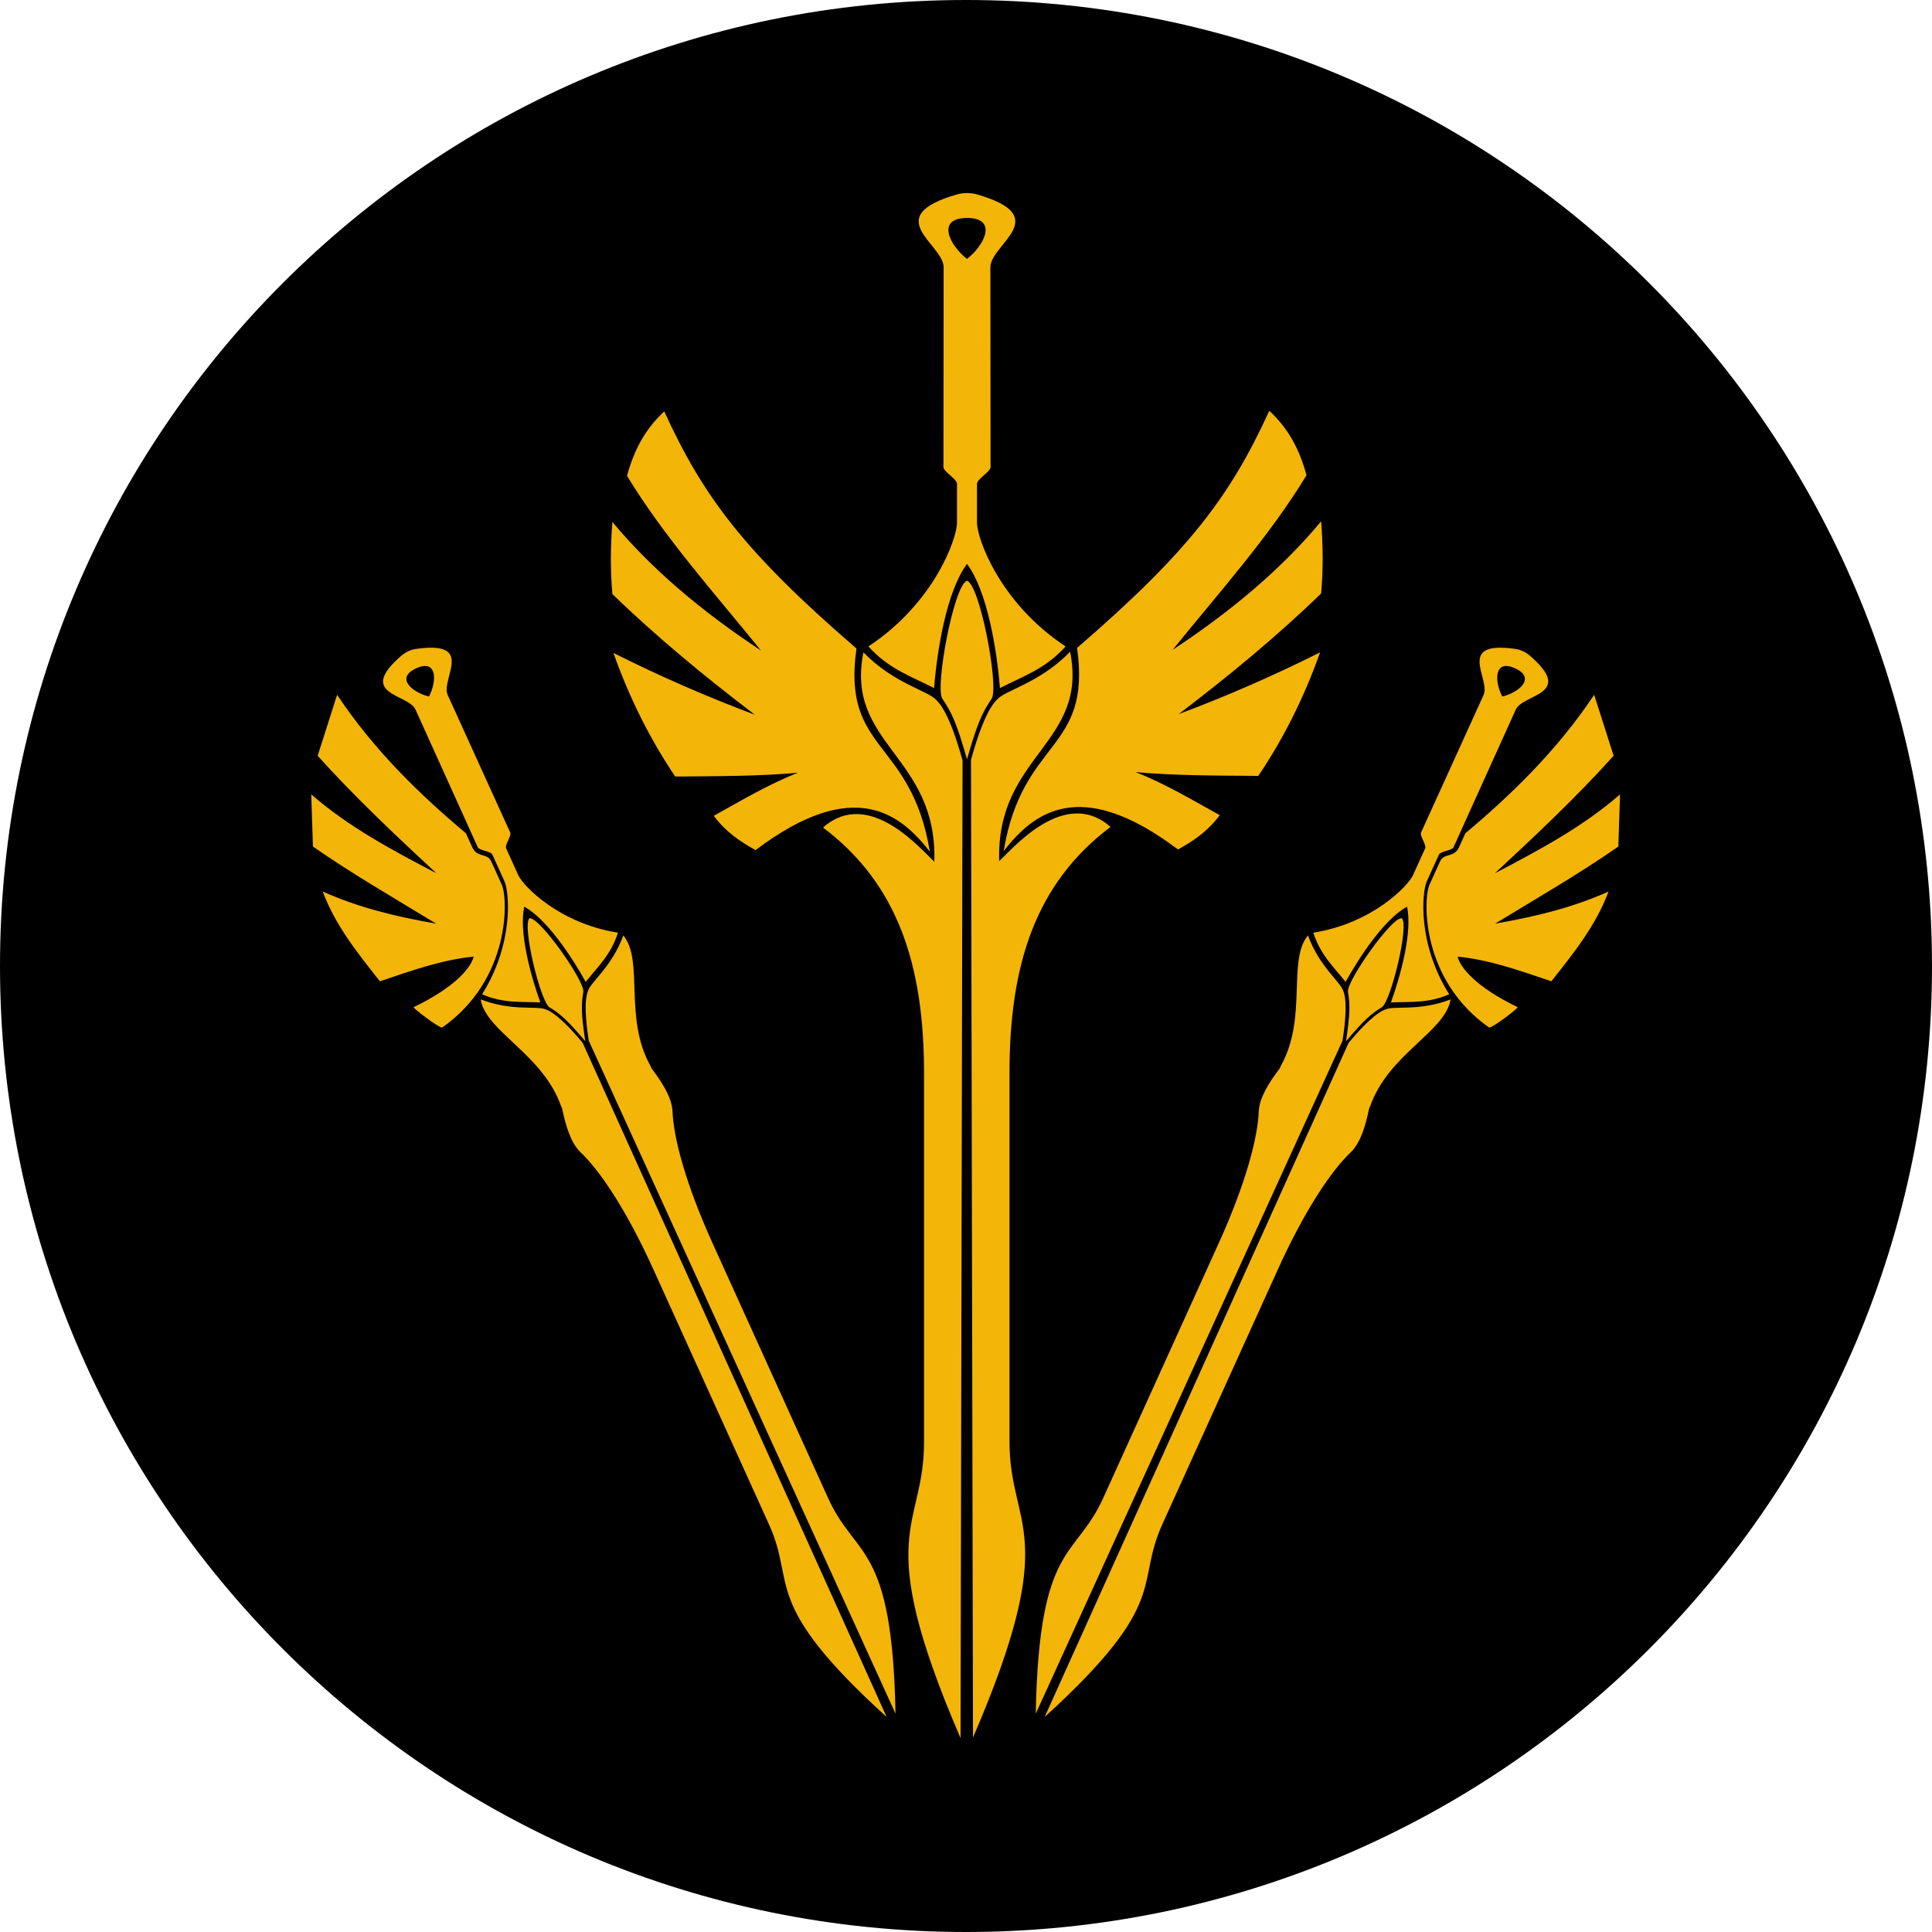 <?xml version="1.0" encoding="utf-8"?>
<!-- Generator: Adobe Illustrator 16.0.0, SVG Export Plug-In . SVG Version: 6.00 Build 0)  -->
<!DOCTYPE svg PUBLIC "-//W3C//DTD SVG 1.1//EN" "http://www.w3.org/Graphics/SVG/1.1/DTD/svg11.dtd">
<svg version="1.1"
	 id="svg2" sodipodi:docname="Unknown Symbol 01.svg" inkscape:version="0.48.4 r9939" xmlns:dc="http://purl.org/dc/elements/1.1/" xmlns:sodipodi="http://sodipodi.sourceforge.net/DTD/sodipodi-0.dtd" xmlns:cc="http://creativecommons.org/ns#" xmlns:svg="http://www.w3.org/2000/svg" xmlns:rdf="http://www.w3.org/1999/02/22-rdf-syntax-ns#" xmlns:inkscape="http://www.inkscape.org/namespaces/inkscape"
	 xmlns="http://www.w3.org/2000/svg" xmlns:xlink="http://www.w3.org/1999/xlink" x="0px" y="0px" width="1000px" height="1000px"
	 viewBox="0 0 1000 1000" enable-background="new 0 0 1000 1000" xml:space="preserve">
<sodipodi:namedview  id="base" inkscape:window-y="-8" inkscape:window-x="1912" inkscape:window-height="1018" inkscape:current-layer="layer1" inkscape:window-width="1920" inkscape:guide-bbox="true" inkscape:showpageshadow="false" inkscape:pageopacity="0" inkscape:document-units="px" inkscape:pageshadow="2" showgrid="false" showguides="true" showborder="true" pagecolor="#ffffff" borderopacity="1.0" bordercolor="#666666" inkscape:cy="263.11323" inkscape:cx="1201.6587" inkscape:zoom="0.49497475" inkscape:window-maximized="1">
	<sodipodi:guide  id="guide2985" orientation="1,0" position="0,1065.714"></sodipodi:guide>
	<sodipodi:guide  id="guide2987" orientation="1,0" position="1000,1048.571"></sodipodi:guide>
	<sodipodi:guide  id="guide2989" orientation="0,1" position="-800,0"></sodipodi:guide>
	<sodipodi:guide  id="guide2991" orientation="0,1" position="-680,1000"></sodipodi:guide>
	<sodipodi:guide  id="guide2993" orientation="1,0" position="500,731.429"></sodipodi:guide>
	<sodipodi:guide  id="guide2995" orientation="1,0" position="250,814.286"></sodipodi:guide>
	<sodipodi:guide  id="guide2997" orientation="1,0" position="750,820"></sodipodi:guide>
	<sodipodi:guide  id="guide2999" orientation="0,1" position="-614.286,500"></sodipodi:guide>
	<sodipodi:guide  id="guide3001" orientation="0,1" position="-482.857,250"></sodipodi:guide>
	<sodipodi:guide  id="guide3003" orientation="0,1" position="-434.286,750"></sodipodi:guide>
	<sodipodi:guide  id="guide3852" orientation="1,0" position="4037.143,3842.857"></sodipodi:guide>
	<sodipodi:guide  id="guide4010" orientation="1,0" position="4050.68,3888.772"></sodipodi:guide>
	<sodipodi:guide  id="guide4012" orientation="1,0" position="4043.661,3874.42"></sodipodi:guide>
</sodipodi:namedview>
<g>
	
		<path id="path3788" sodipodi:type="arc" sodipodi:rx="65.672668" sodipodi:ry="65.672668" sodipodi:cy="434.32733" sodipodi:cx="-85.850212" d="
		M1000,500c0,276.143-223.858,500-500.001,500C223.858,1000,0,776.143,0,500S223.858,0,499.999,0
		C776.142,0,999.999,223.857,1000,500L1000,500z"/>
	<g id="g3022" transform="matrix(1.035,0,0,1.035,-16.982,-68.029)">
		<g id="g4019-6" transform="matrix(0.911,0.413,-0.413,0.911,-4111.866,1446.044)">
			<path id="path3888-0" sodipodi:nodetypes="ccccccccccccccccc" inkscape:connector-curvature="0" fill="#F4B509" d="
				M4022.796-2853.298c-0.001,7.781,15.56,45.116,56.69,52.808c1.794-0.927,9.155-14.673,8.751-15.179
				c-23.262-0.509-34.585-6.336-37.768-10.625c15.221-5.125,30.265-6.349,47.768-8.125c4.27-17.265,8.782-34.488,7.5-52.678
				c-12.814,14.592-28.395,26.761-45,38.036c13.641-20.055,27.856-39.822,40.179-60.535l-10-24.108
				c-10.197,22.437-25.393,42.146-40.714,61.786c10.755-25.662,21.377-51.382,29.821-78.036l-21.429-23.75
				c-5.446,33.296-17.377,63.157-30.076,89.64c0,1.588,0,3.93,0,7.645c0,6.041-5.725,5.498-5.725,10.483
				c0,2.256,0.009,8.946,0.01,12.639L4022.796-2853.298z"/>
			<path id="path3816-6-3" inkscape:connector-curvature="0" fill="#F4B509" d="M4017.102-2978.847
				c-1.259-0.01-2.523,0.159-3.781,0.496c-29.332,8.519-5.057,18.8-5.056,27.554l-0.072,75.597c0,1.702,5.128,4.467,5.128,6.309
				l0,14.699c0,5.901-8.551,30.338-33.509,46.79c7.704,8.513,15.726,11.102,24.836,15.739c1.2-14.861,4.813-36.677,12.454-46.955
				c7.641,10.279,11.254,32.094,12.454,46.955c9.11-4.637,17.132-7.227,24.836-15.738c-24.958-16.453-33.509-40.89-33.51-46.79
				l0.001-14.699c0-1.843,5.128-4.608,5.127-6.31l-0.071-75.597c0-8.755,24.276-19.035-5.057-27.554
				C4019.624-2978.687,4018.359-2978.852,4017.102-2978.847L4017.102-2978.847z M4017.102-2969.442c11.603,0,6.853,10.105,0,15.502
				C4010.249-2959.337,4005.499-2969.442,4017.102-2969.442z"/>
			<path id="path3010-4-6" sodipodi:nodetypes="ccccccccccc" inkscape:connector-curvature="0" fill="#F4B509" d="
				M4019.371-2394.787l-0.756-369.729c4.764-17.406,8.601-21.536,9.753-22.688c3.169-3.777,15.932-6.106,27.727-18.175
				c4.231,15.914-16.948,37.529-14.59,65.081c-0.011,0.5-0.075,1.005,0.045,1.615c1.872,8.194,3.111,17.049,0.693,23.397
				c-4.896,11.748-9.137,35.332-9.063,69.541l-0.001,139.026C4033.178-2473.4,4053.29-2473.485,4019.371-2394.787z"/>
			<path id="path3810-4-2" inkscape:connector-curvature="0" fill="#F4B509" d="M4017.102-2832.238
				c-4.879,1.459-12.117,39.766-9.358,44.545c3.778,5.556,5.576,9.776,9.358,22.97c3.781-13.194,5.579-17.414,9.358-22.969
				C4029.219-2792.471,4021.98-2830.778,4017.102-2832.238z"/>
			<path id="path4008-4" sodipodi:nodetypes="ccccccccccc" inkscape:connector-curvature="0" fill="#F4B509" d="M4014.64-2394.472
				l0.756-369.73c-4.764-17.405-8.601-21.536-9.753-22.687c-3.168-3.777-15.931-6.106-27.727-18.176
				c-4.231,15.915,16.948,37.53,14.59,65.081c0.012,0.501,0.075,1.005-0.045,1.616c-1.872,8.193-3.111,17.049-0.692,23.396
				c4.895,11.748,9.137,35.332,9.064,69.541l0,139.027C4000.833-2473.085,3980.721-2473.169,4014.64-2394.472z"/>
		</g>
		<g id="g4073">
			<path id="path3816" inkscape:connector-curvature="0" fill="#F4B509" d="M500,162.289c-1.664-0.006-3.337,0.211-5,0.656
				c-38.789,11.265-6.687,24.86-6.687,36.437l-0.094,99.969c0,2.251,6.782,5.907,6.782,8.344v19.438
				c0,7.803-11.308,40.118-44.313,61.875c10.188,11.257,20.796,14.68,32.844,20.813c1.586-19.653,6.364-48.502,16.468-62.094
				c10.104,13.592,14.882,42.441,16.469,62.094c12.047-6.133,22.656-9.556,32.843-20.813C516.308,367.251,505,334.936,505,327.133
				v-19.438c0-2.437,6.782-6.093,6.782-8.344l-0.094-99.969c0-11.577,32.102-25.172-6.687-36.437
				C503.337,162.5,501.664,162.283,500,162.289L500,162.289z M500,174.726c15.344,0,9.062,13.363,0,20.5
				C490.938,188.089,484.656,174.726,500,174.726z"/>
			<g id="g3800" transform="translate(-2,0)">
				<path id="path3010" sodipodi:nodetypes="cccccccccc" inkscape:connector-curvature="0" fill="#F4B509" d="M505,934.647
					l-1.001-488.929c6.301-23.017,11.375-28.479,12.898-30.002c4.191-4.995,21.068-8.074,36.666-24.035
					c9.233,46.031-37.06,51.683-35.457,104.66c6.051-5.356,32.553-37.563,55.655-17.065
					c-37.442,28.187-50.621,68.939-50.504,123.503v183.848C523.259,830.689,549.854,830.577,505,934.647L505,934.647z"/>
				<path id="path3792" sodipodi:nodetypes="cccccccccccccc" inkscape:connector-curvature="0" fill="#F4B509" d="M557.054,389.736
					c7.324,52.164-27.248,44.822-36.722,101.607c14.436-18.456,37.551-38.238,87.168-0.804c7.974-4.301,15.289-9.523,20.893-17.143
					c-13.969-7.752-27.863-16.028-42.152-21.542c19.781,1.797,40.689,1.716,61.437,1.899c12.244-18.163,22.69-38.573,30.894-61.785
					c-23.233,11.654-46.809,21.933-70.715,30.893c25.242-19.224,49.367-39.118,71.25-60.357c1.027-11.51,0.992-23.551,0-36.071
					c-19.369,23.342-44.482,44.646-74.286,64.286c23.262-28.731,48.389-56.716,66.964-87.322
					c-3.728-13.842-9.632-23.893-18.614-32.241C633.714,313.708,613.156,341.328,557.054,389.736L557.054,389.736z"/>
			</g>
			<path id="path3810" inkscape:connector-curvature="0" fill="#F4B509" d="M500,356.164c-6.452,1.929-16.024,52.586-12.375,58.906
				c4.997,7.347,7.375,12.928,12.375,30.375c5-17.447,7.378-23.028,12.375-30.375C516.024,408.751,506.452,358.093,500,356.164z"/>
			<g id="g3958" transform="matrix(-1,0,0,1,1001.771,0.312)">
				<path id="path3960" sodipodi:nodetypes="cccccccccc" inkscape:connector-curvature="0" fill="#F4B509" d="M505,934.646
					l-1-488.929c6.301-23.017,11.375-28.479,12.897-30.002c4.191-4.995,21.068-8.074,36.666-24.035
					c9.233,46.031-37.06,51.683-35.457,104.661c6.052-5.357,32.553-37.564,55.656-17.065
					c-37.443,28.187-50.622,68.938-50.505,123.503v183.848C523.259,830.69,549.854,830.577,505,934.646L505,934.646z"/>
				<path id="path3962" sodipodi:nodetypes="cccccccccccccc" inkscape:connector-curvature="0" fill="#F4B509" d="M557.054,389.736
					c7.324,52.164-27.248,44.822-36.722,101.606c14.436-18.455,37.552-38.237,87.168-0.803c7.974-4.302,15.289-9.523,20.894-17.143
					c-13.97-7.752-27.864-16.029-42.153-21.543c19.782,1.797,40.689,1.717,61.438,1.9c12.243-18.164,22.689-38.573,30.893-61.786
					c-23.233,11.654-46.808,21.933-70.715,30.893c25.242-19.224,49.367-39.118,71.25-60.357c1.027-11.51,0.992-23.551,0-36.071
					c-19.369,23.342-44.481,44.646-74.286,64.286c23.261-28.731,48.388-56.716,66.964-87.322
					c-3.729-13.841-9.633-23.892-18.615-32.241C633.715,313.708,613.156,341.328,557.054,389.736L557.054,389.736z"/>
			</g>
		</g>
		<g id="g4059" transform="matrix(-0.911,0.413,0.413,0.911,5110.507,1446.044)">
			<path id="path4061" sodipodi:nodetypes="ccccccccccccccccc" inkscape:connector-curvature="0" fill="#F4B509" d="
				M4022.796-2853.298c0,7.781,15.561,45.116,56.691,52.808c1.794-0.927,9.155-14.673,8.75-15.178
				c-23.261-0.509-34.584-6.337-37.767-10.626c15.221-5.125,30.265-6.348,47.768-8.124c4.27-17.265,8.783-34.489,7.5-52.679
				c-12.814,14.592-28.395,26.761-45,38.036c13.641-20.055,27.856-39.822,40.179-60.535l-10-24.108
				c-10.197,22.437-25.393,42.146-40.715,61.787c10.756-25.663,21.378-51.383,29.822-78.036l-21.429-23.75
				c-5.446,33.296-17.377,63.157-30.076,89.64c0,1.588,0,3.929,0.001,7.645c0,6.041-5.725,5.499-5.725,10.483
				c0,2.256,0.01,8.945,0.01,12.639H4022.796z"/>
			<path id="path4063" inkscape:connector-curvature="0" fill="#F4B509" d="M4017.102-2978.847c-1.258-0.01-2.523,0.16-3.781,0.496
				c-29.332,8.519-5.057,18.8-5.056,27.554l-0.072,75.597c0,1.702,5.128,4.467,5.128,6.309l-0.001,14.699
				c0.001,5.901-8.55,30.338-33.509,46.79c7.704,8.513,15.726,11.102,24.836,15.739c1.2-14.861,4.813-36.677,12.454-46.955
				c7.641,10.279,11.254,32.094,12.453,46.956c9.111-4.637,17.133-7.227,24.837-15.739c-24.958-16.453-33.51-40.89-33.51-46.79
				v-14.699c0-1.843,5.128-4.607,5.128-6.31l-0.071-75.597c0-8.755,24.276-19.035-5.057-27.554
				C4019.624-2978.687,4018.359-2978.852,4017.102-2978.847L4017.102-2978.847z M4017.102-2969.442c11.603,0,6.853,10.105,0,15.502
				C4010.248-2959.337,4005.499-2969.441,4017.102-2969.442z"/>
			<path id="path4065" sodipodi:nodetypes="ccccccccccc" inkscape:connector-curvature="0" fill="#F4B509" d="M4019.371-2394.788
				l-0.756-369.729c4.764-17.406,8.601-21.536,9.753-22.688c3.169-3.777,15.932-6.106,27.727-18.175
				c4.231,15.914-16.948,37.53-14.59,65.081c-0.012,0.5-0.075,1.005,0.044,1.615c1.873,8.193,3.112,17.049,0.693,23.396
				c-4.896,11.748-9.137,35.332-9.063,69.541l-0.001,139.026C4033.179-2473.4,4053.29-2473.485,4019.371-2394.788z"/>
			<path id="path4067" inkscape:connector-curvature="0" fill="#F4B509" d="M4017.102-2832.238
				c-4.88,1.459-12.117,39.766-9.358,44.545c3.779,5.556,5.577,9.776,9.358,22.97c3.781-13.194,5.579-17.414,9.358-22.969
				C4029.219-2792.472,4021.981-2830.778,4017.102-2832.238z"/>
			<path id="path4069" sodipodi:nodetypes="ccccccccccc" inkscape:connector-curvature="0" fill="#F4B509" d="M4014.64-2394.472
				l0.756-369.73c-4.764-17.405-8.602-21.535-9.753-22.687c-3.168-3.777-15.932-6.106-27.727-18.176
				c-4.231,15.915,16.948,37.53,14.59,65.081c0.012,0.501,0.075,1.005-0.045,1.616c-1.872,8.193-3.111,17.049-0.692,23.396
				c4.895,11.748,9.137,35.332,9.064,69.541l0,139.027C4000.832-2473.085,3980.722-2473.17,4014.64-2394.472z"/>
		</g>
	</g>
</g>
</svg>
